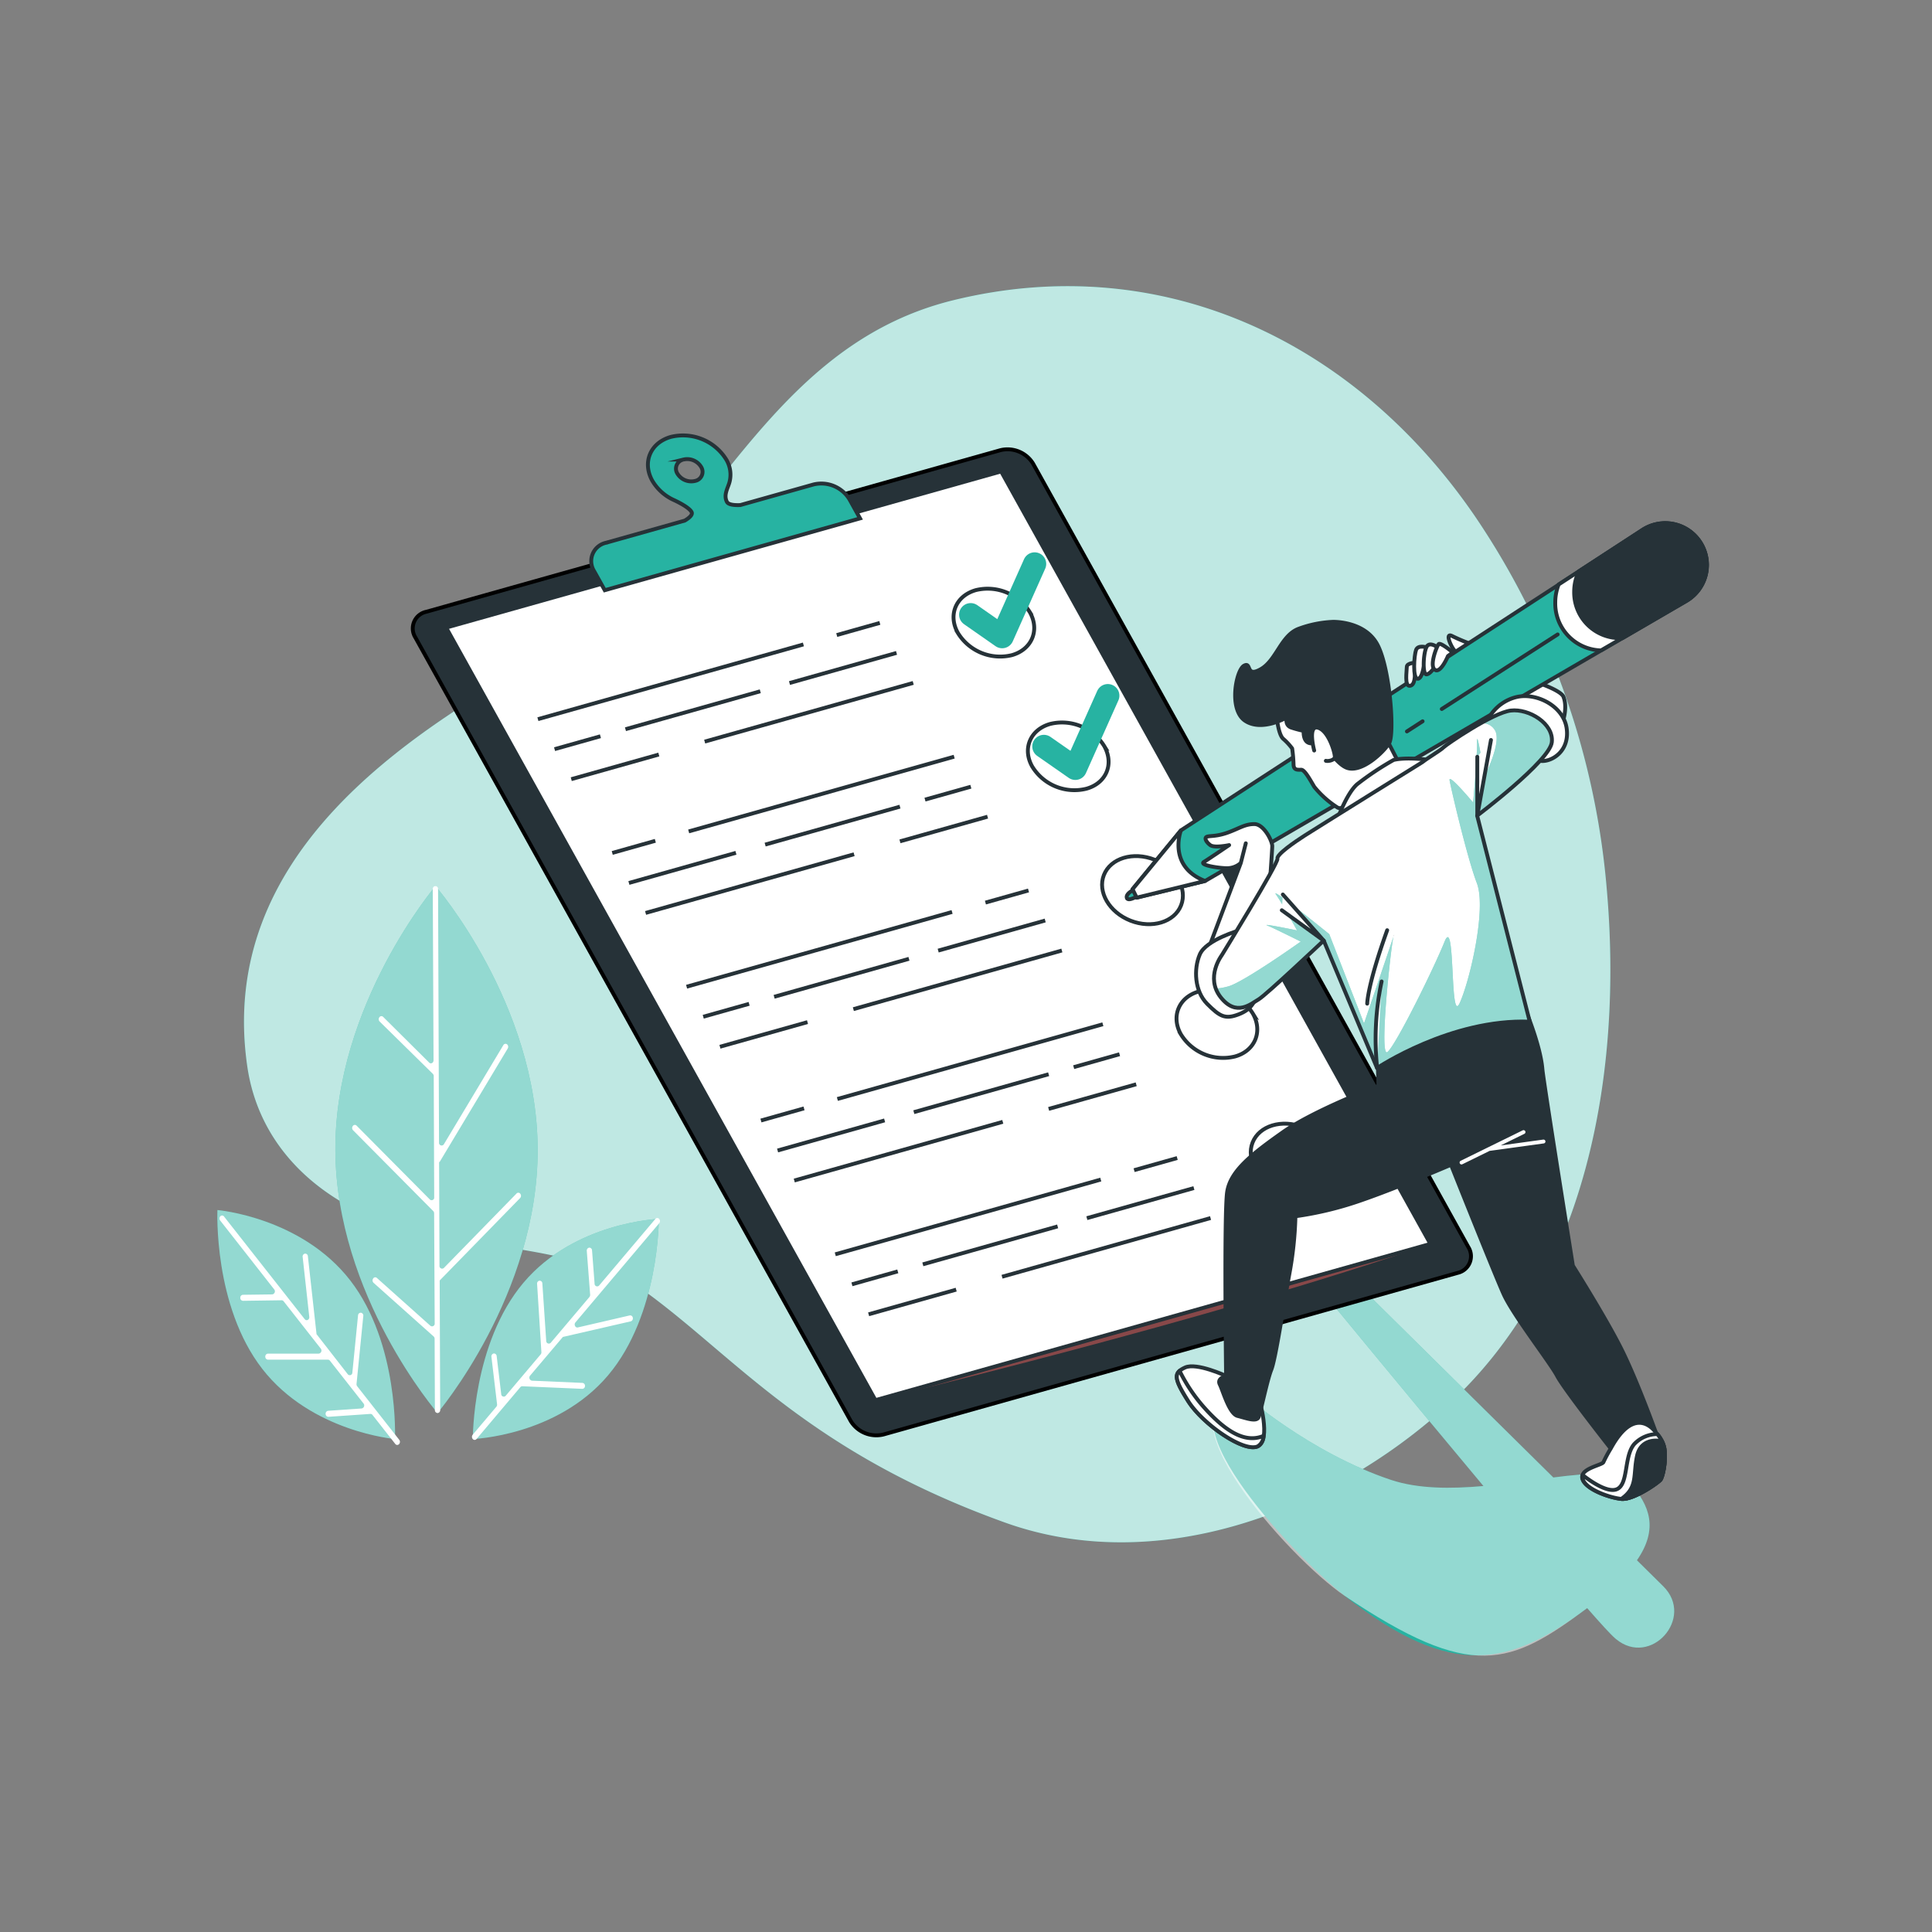 <svg xmlns="http://www.w3.org/2000/svg" viewBox="0 0 500 500"><rect x="0" y="0" width="500" height="500" fill="#808080" stroke="none"/><defs><clipPath id="a"><path fill="#fff" stroke="#263238" stroke-linecap="round" stroke-linejoin="round" d="M391 183.89c-4.62.54-16.59 8.7-17.41 9.52s-4.08 2.72-5.44 3.81c0 0-28 17.41-30.47 19s-7.34 4.9-7.07 6-14.42 25-14.42 25-4.35 5.72-.27 10.88 7.89 1.64 9.79.55 16.87-15.24 16.87-15.24l13.8 33s19.11-12.81 39.52-12l-13.61-53.32s18.78-14.14 19.32-19-5.96-8.75-10.61-8.2z"/></clipPath></defs><path fill="#27b3a2" d="M415.83 230.1a201.81 201.81 0 0 0-33.63-95.78c-30.74-45.45-80.91-70-135.49-56.62C195.1 90.36 182 146.24 139 171c-33 19-83 50-75 105 2.61 17.93 14.48 31 30.76 38.37 22.26 10.05 53.39 6 73.24 20.63 23 17 42 41 92 59 39.55 14.24 84.15-2.8 114-29.75 36.82-33.17 46-86.66 41.83-134.15z"/><path fill="#fff" d="M415.83 230.1a201.81 201.81 0 0 0-33.63-95.78c-30.74-45.45-80.91-70-135.49-56.62C195.1 90.36 182 146.24 139 171c-33 19-83 50-75 105 2.61 17.93 14.48 31 30.76 38.37 22.26 10.05 53.39 6 73.24 20.63 23 17 42 41 92 59 39.55 14.24 84.15-2.8 114-29.75 36.82-33.17 46-86.66 41.83-134.15z" opacity=".7"/><path fill="#27b3a2" d="m430.44 410.52-6.8-6.72c5.66-8.2 3.22-14.24-1.64-19.8-2.93-3.35-10.59-2.84-20-1.63L350 331l-8 3s21.64 26.35 41.91 50.58c-8.42.75-16.89.76-23.91-1.58-21-7-38-22-38-22-24 2 12 41 26 52 28 22 42.88 18 62.76 3.18 3.57 4.08 6.15 6.89 7.24 7.82l.21.18c8.96 7.44 20.51-5.47 12.23-13.66z"/><path fill="#fff" d="m430.44 410.52-6.8-6.72c5.66-8.2 3.22-14.24-1.64-19.8-2.93-3.35-10.59-2.84-20-1.63L350 331l-8 3s21.64 26.35 41.91 50.58c-8.42.75-16.89.76-23.91-1.58-21-7-38-22-38-22-24 2 11.24 42.05 26 52 33 22.22 42.88 18 62.76 3.18 3.57 4.08 6.15 6.89 7.24 7.82l.21.18c8.96 7.44 20.51-5.47 12.23-13.66z" opacity=".5"/><path fill="#27b3a2" d="M112.71 229.31s26.3 30.4 26.44 68.06-25.92 68.31-25.92 68.31-26.3-30.4-26.44-68.05 25.92-68.32 25.92-68.32z"/><path fill="#27b3a2" d="M170.5 315.45s.16 24.75-13.13 40.48-35 16.49-35 16.49-.17-24.75 13.13-40.48 35-16.49 35-16.49zm-114.23-2.29s-1.1 24.72 11.59 41.08 34.36 18.18 34.36 18.18 1.09-24.72-11.6-41.08-34.35-18.18-34.35-18.18z"/><g fill="#fff" opacity=".5"><path d="M112.71 229.31s26.3 30.4 26.44 68.06-25.92 68.31-25.92 68.31-26.3-30.4-26.44-68.05 25.92-68.32 25.92-68.32z"/><path d="M170.5 315.45s.16 24.75-13.13 40.48-35 16.49-35 16.49-.17-24.75 13.13-40.48 35-16.49 35-16.49zm-114.23-2.29s-1.1 24.72 11.59 41.08 34.36 18.18 34.36 18.18 1.09-24.72-11.6-41.08-34.35-18.18-34.35-18.18z"/></g><path fill="#fff" d="M96.57 330.89a.62.62 0 0 1 1-.13l13.82 12.35a.69.69 0 0 0 1.11-.62l-.15-28.49a.86.86 0 0 0-.23-.58l-20.75-20.91a.85.85 0 0 1-.06-1.1.63.63 0 0 1 1-.07l18.93 19.08a.67.67 0 0 0 1.13-.58l-.12-31.35a.82.82 0 0 0-.23-.58l-13.77-13.54a.85.85 0 0 1-.07-1.1.63.63 0 0 1 1-.08L111.07 275c.44.44 1.13.08 1.13-.59l-.2-44.32a.74.74 0 0 1 .68-.78.73.73 0 0 1 .69.77l.25 65.62a.68.68 0 0 0 1.25.44l15.4-25.67a.64.64 0 0 1 .95-.2.85.85 0 0 1 .18 1.08l-17.65 29.41-.11-.09.1 26.89a.68.68 0 0 0 1.14.58l18.78-19.24a.62.62 0 0 1 1 .06.85.85 0 0 1-.06 1.1l-20.81 21.33.13 33.52a.73.73 0 0 1-.68.78.72.72 0 0 1-.69-.77l-.07-18.44a.82.82 0 0 0-.26-.61L96.69 332a.85.85 0 0 1-.12-1.11zM57 314.79a.63.63 0 0 1 1 .07l20.86 26.54c.44.57 1.27.15 1.18-.61l-1.71-15.48a.75.75 0 0 1 .59-.87.7.7 0 0 1 .76.67l2.24 20.17L90 355.65a.67.67 0 0 0 1.19-.43l1.47-14.8a.72.72 0 0 1 .76-.69.75.75 0 0 1 .6.86l-1.75 17.56a.85.85 0 0 0 .17.61l10.89 13.87a.86.86 0 0 1-.05 1.1.63.63 0 0 1-1-.06l-5.88-7.49a.65.65 0 0 0-.55-.26l-10.85.75a.73.73 0 0 1-.73-.73.76.76 0 0 1 .65-.83l8.69-.6a.8.8 0 0 0 .47-1.29l-8.71-11.09a.65.65 0 0 0-.51-.25H69.34a.74.74 0 0 1-.68-.78.73.73 0 0 1 .68-.78h13.08A.8.8 0 0 0 83 349l-9.6-12.23a.65.65 0 0 0-.52-.26l-10 .14a.73.73 0 0 1-.69-.77.73.73 0 0 1 .67-.79l7.6-.1a.8.8 0 0 0 .5-1.3L57 315.89a.86.86 0 0 1 0-1.1zm70.77 35.49a.72.72 0 0 1 .77.67l1.17 9.83a.67.67 0 0 0 1.17.44l9.05-10.71a.84.84 0 0 0 .18-.6L139 332.27a.74.74 0 0 1 .63-.83.71.71 0 0 1 .73.71l1 14.87a.68.68 0 0 0 1.18.48l10-11.83a.91.91 0 0 0 .19-.61l-.87-11.32a.77.77 0 0 1 .62-.85.72.72 0 0 1 .74.71l.66 8.62a.67.67 0 0 0 1.17.47l14.55-17.22a.63.63 0 0 1 1 0 .86.86 0 0 1 0 1.1l-21.68 25.67c-.47.55 0 1.45.62 1.3l13.43-3.11a.69.69 0 0 1 .8.61.78.78 0 0 1-.53.92L145.67 346l-8.47 10a.8.8 0 0 0 .47 1.32l13.06.57a.73.73 0 0 1 .66.8.71.71 0 0 1-.71.74l-15.5-.67a.64.64 0 0 0-.52.24l-11.32 13.4a.63.63 0 0 1-1 0 .86.86 0 0 1 0-1.1l6.12-7.24a.85.85 0 0 0 .18-.64l-1.46-12.28a.77.77 0 0 1 .59-.86z"/><path fill="#263238" stroke="#000" stroke-miterlimit="10" d="m377.2 329.43-148.55 41.81a7.77 7.77 0 0 1-8.49-3.5L107.51 165a4.41 4.41 0 0 1 2.83-6.68l148.55-41.81a7.75 7.75 0 0 1 8.48 3.49L380 322.74a4.42 4.42 0 0 1-2.8 6.69z"/><path fill="#884849" d="M226.56 362.35s85.84-20.42 143.62-40.43z"/><path fill="#fff" stroke="#263238" stroke-miterlimit="10" d="m370.18 321.92-143.62 40.43-111.09-199.92 143.62-40.42 111.09 199.91zM216.55 164.35l11.15-3.14m-88.49 24.91 68.71-19.34m-3.6 9.99 27.7-7.8m-70.15 19.75 34.89-9.82m-53.24 14.98 11.87-3.34m26.98 1.39 53.97-15.19m-88.5 24.91 22.66-6.38"/><path fill="#fff" stroke="#263238" stroke-miterlimit="10" d="M266.56 158.5a12.85 12.85 0 0 0-14-5.78c-5.17 1.46-7.26 6.4-4.68 11.05a12.82 12.82 0 0 0 14 5.78c5.12-1.45 7.26-6.4 4.68-11.05zm-96.96 59.1-11.15 3.14m88.49-24.91-68.71 19.34m12.23 5.54-27.7 7.8m70.15-19.75-34.89 9.82m53.24-14.98-11.87 3.34m-18.35 14.14-53.96 15.19m88.5-24.91-22.67 6.38m52.89-24.61a12.82 12.82 0 0 0-14-5.78c-5.17 1.45-7.26 6.4-4.68 11a12.81 12.81 0 0 0 14 5.78c5.16-1.41 7.26-6.36 4.68-11zm-30.77 40.46 11.15-3.14m-88.49 24.91 68.71-19.34m-3.6 10 27.7-7.8m-70.15 19.75 34.89-9.83M182 263.13l11.87-3.34m26.98 1.38 53.96-15.18m-88.49 24.91 22.66-6.38"/><ellipse cx="295.68" cy="230.38" fill="#fff" stroke="#263238" stroke-miterlimit="10" rx="8.48" ry="10.73" transform="rotate(-68.54 295.672 230.381)"/><path fill="#fff" stroke="#263238" stroke-miterlimit="10" d="m208.08 286.85-11.15 3.14m88.49-24.91-68.71 19.34m12.23 5.54-27.7 7.79m70.15-19.74-34.89 9.82m53.24-14.99-11.87 3.34m-18.35 14.15-53.96 15.19m88.49-24.91-22.66 6.38m52.88-24.62a12.83 12.83 0 0 0-14-5.78c-5.17 1.46-7.26 6.4-4.68 11.05a12.82 12.82 0 0 0 14 5.78c5.17-1.42 7.27-6.42 4.68-11.05zm-30.76 40.47 11.15-3.14m-88.49 24.91 68.71-19.34m-3.6 9.99 27.7-7.79m-70.15 19.74 34.89-9.82m-53.24 14.99 11.87-3.35m26.98 1.39 53.96-15.19m-88.49 24.91 22.66-6.38"/><ellipse cx="334.16" cy="299.63" fill="#fff" stroke="#263238" stroke-miterlimit="10" rx="8.48" ry="10.73" transform="rotate(-68.54 334.145 299.63)"/><path fill="#27b3a2" stroke="#263238" stroke-miterlimit="10" d="m210.47 125.4-18.88 5.31c-1.43.06-3-.05-3.44-.78-1-1.88.28-3.64.68-5.3A7.6 7.6 0 0 0 188 119a13.17 13.17 0 0 0-14.39-5.93c-5.3 1.5-7.44 6.57-4.8 11.33a12.41 12.41 0 0 0 5.56 5s3.83 1.71 4.6 3.09c.41.73-.66 1.59-1.75 2.24l-20.35 5.73a4.86 4.86 0 0 0-3.11 7.35l2.75 4.94 66.07-18.59-2.75-4.95a8.53 8.53 0 0 0-9.36-3.81zm-33.63-6.46a4.21 4.21 0 0 1 4.61 1.9 2.39 2.39 0 0 1-1.54 3.62 4.2 4.2 0 0 1-4.6-1.89 2.4 2.4 0 0 1 1.53-3.63z"/><path fill="none" stroke="#27b3a2" stroke-linecap="round" stroke-linejoin="round" stroke-width="6" d="m251.21 159.08 8.15 5.69 8.4-18.83m2.39 47.23 8.15 5.68 8.4-18.82"/><path fill="#fff" stroke="#263238" stroke-linecap="round" stroke-linejoin="round" d="M403.82 188.51s2.17-4.62.81-8.16-26.39-9.25-26.39-9.25-5.71 0-5.44 3.27 20.95 15.78 22.58 16.86 7.89 3.54 8.44-2.72zm-23.51-21.98a49.21 49.21 0 0 1-4.53-1.94c-2.16-1.08.21 3.89 1.08 4.1s3 .65 3 .65z"/><path fill="#27b3a2" stroke="#263238" stroke-linecap="round" stroke-linejoin="round" d="m305.61 214.9-12.51 15.23 1.08 2.18 17.69-4.31 124.51-72.48a10.79 10.79 0 0 0 3.72-15h0a10.78 10.78 0 0 0-15-3.33z"/><path fill="#fff" stroke="#263238" stroke-linecap="round" stroke-linejoin="round" d="m368.17 186.67-4.06 2.62m39.01-25.1-29.99 19.3"/><path fill="#27b3a2" stroke="#263238" stroke-linecap="round" stroke-linejoin="round" d="M294.26 229.81s-3.11 1.3-2.63 2.61 4.94-1.86 4.94-1.86z"/><path fill="#fff" stroke="#263238" stroke-linecap="round" stroke-linejoin="round" d="m293.1 230.13 1.08 2.18 17.69-4.31c-9.8-3.81-6.26-13.06-6.26-13.06zm147-89.68a10.78 10.78 0 0 0-15-3.33l-21.72 14.14a12.73 12.73 0 0 0-.88 4.68 12.15 12.15 0 0 0 11.85 12.38l22.07-12.84a10.79 10.79 0 0 0 3.68-15.03z"/><path fill="#263238" stroke="#263238" stroke-linecap="round" stroke-linejoin="round" d="M440.1 140.45a10.78 10.78 0 0 0-15-3.33l-16.5 10.75a12.08 12.08 0 0 0-1.21 5.28 11.84 11.84 0 0 0 11.7 12h.81l16.52-9.61a10.79 10.79 0 0 0 3.68-15.09z"/><path fill="#fff" stroke="#263238" stroke-linecap="round" stroke-linejoin="round" d="M366.5 171.5s-2.42 0-2.42 1.1-.64 5 .76 4.89 1.28-2.56 1.4-3.42.26-2.57.26-2.57z"/><path fill="#fff" stroke="#263238" stroke-linecap="round" stroke-linejoin="round" d="M369.14 167.52s-2.16-.67-2.66.66-1 7.65.5 7.48 1.83-5.81 2.16-8.14z"/><path fill="#fff" stroke="#263238" stroke-linecap="round" stroke-linejoin="round" d="M372.47 167.85s-2.5-2.16-3.33-.33-1 7 0 7 2.5-2.16 2.83-3.32a23 23 0 0 0 .5-3.35z"/><path fill="#fff" stroke="#263238" stroke-linecap="round" stroke-linejoin="round" d="M376 168.85s-3.16-2.66-3.66-2.16-2.5 5.62-1 6.65 3.4-3.57 3.4-3.57zm-45.67 15.78s.35 5.33 1.77 6.58a15.57 15.57 0 0 1 2.31 2.49 36.69 36.69 0 0 1 .36 4.09c0 1.6 1.07 1.42 2 1.42s2.49 3 3.38 4.44a24.74 24.74 0 0 0 6 5.34c1.6.89 4.27-2.49 4.27-2.49l1.24 3.56 12.63-8.18-6.22-12.1a29 29 0 0 0-3.74-11.91c-3.56-6.4-8.36-10-16.36-7.65s-7.64 14.41-7.64 14.41z"/><path fill="#263238" stroke="#263238" stroke-linecap="round" stroke-linejoin="round" d="M344.94 160.93a29 29 0 0 0-8.73 1.75c-4.67 1.65-5.82 8.15-9.89 10.48s-2.33-2-4.37-.88-4.07 11.35.29 14.26 10.77-.87 10.77-.87-.58 2 1.16 2.62a29.94 29.94 0 0 0 3.21.87s-.3 3.5 2.32 3.2.3-4.36.3-4.36 4.95 9.6 8.74 10.77 9.31-4.08 10.76-6.41.29-18.91-2.91-25.31-11.65-6.12-11.65-6.12z"/><path fill="#fff" stroke="#263238" stroke-linecap="round" stroke-linejoin="round" d="M340.11 194.23s-1.78-6.76 1.06-5.87 4.45 6.94 4.27 7.65-1.6 1.06-2.31.89m17.53-.22a75 75 0 0 0-9.48 6.32c-3 2.67-5.69 10.67-5.69 10.67s18.32-12.45 21.52-14.22 3.91-2.67 3.91-2.67-6.7-.99-10.26-.1zm24.66-10.89a11.23 11.23 0 0 1 7.34-5.44c5.17-1.09 12 2.45 12.79 8.16s-3.54 8.44-6.26 8.44-5.17-3.81-5.17-3.81-8.7-3.27-8.7-7.35zm-72.91 60.67 8.71-23.13a5.34 5.34 0 0 1-3.54 1.36c-2.18 0-7.34-.81-6-1.63s6.52-4.35 6.52-4.35-3.8.82-4.89 0-1.63-1.91-.82-2.18 2.45 0 5.44-1.09 4.35-2.17 6.8-2.17 4.63 4.35 4.63 5.71-1.91 27.2-1.91 28.29 0 2.18-7.07 3-8.14-.82-7.87-3.81zm8.71-23.13 1.29-5.08"/><path fill="#fff" stroke="#263238" stroke-linecap="round" stroke-linejoin="round" d="M320.84 240.74s-8.7 2.45-10.33 6.26-1.36 9.52 1.9 12.79 4.63 4.08 8.16 2.72 4.36-3.54 4.63-5.72 2.17-9.52-4.36-16.05zm-3.53 115.35s-7.62-3.54-10.61-2.18-3 2.72.81 8.71 14.42 13.33 18 11.69.27-12.51.27-12.51z"/><path fill="#fff" stroke="#263238" stroke-linecap="round" stroke-linejoin="round" d="M311.87 364.52a42.35 42.35 0 0 1-6.6-9.75c-1.4 1.24-.8 3.06 2.24 7.85 3.81 6 14.42 13.33 18 11.69a3.24 3.24 0 0 0 1.49-2.71c-5 2.11-10.17-1.6-15.13-7.08z"/><path fill="#263238" stroke="#263238" stroke-linecap="round" stroke-linejoin="round" d="m356.48 272.84.27 8.17s-16.59 6.25-24.75 12-13.6 10.06-14.42 15.5-.27 47.61-.27 47.61-2.45.54-1.63 2.17 2.44 7.62 4.62 8.16 4.9 1.64 5.44.28 2.18-9.52 3.27-12.24S332 339 333.63 330a94.41 94.41 0 0 0 1.63-15.23 87.92 87.92 0 0 0 16.87-4.08c9.52-3.27 23.39-9.25 23.39-9.25s11.16 28 13.61 33.46 12 17.68 13.87 21.22 13.87 18.77 13.87 18.77 4.63-4.08 7.62-4.08h4.08s-4.9-13.6-9-21.77-12.51-21.49-12.51-21.49-7.61-47.59-7.89-50.87c-.53-6.28-4.55-15.76-4.55-15.76s-13.11-2.77-38.14 11.92z"/><path fill="#fff" stroke="#263238" stroke-linecap="round" stroke-linejoin="round" d="M416.87 374.86a35.77 35.77 0 0 0-1.9 3.53c-.27.82-6.26 1.64-5.44 4.36s7.07 4.89 10.06 5.17 9-3.81 10.07-4.9c.64-.64 1.6-4.87 1.09-8.16a8.43 8.43 0 0 0-2.18-4.08s-5.17-7.89-11.7 4.08z"/><path fill="#fff" stroke="#263238" stroke-linecap="round" stroke-linejoin="round" d="M430.75 374.86a8 8 0 0 0-1.85-3.72 8.31 8.31 0 0 0-6 2.63c-2.72 3.26-1.36 10.61-4.63 11.7-2.43.81-6.68-2.16-8.68-3.72a1.54 1.54 0 0 0 0 1c.81 2.72 7.07 4.89 10.06 5.17s9-3.81 10.07-4.9c.58-.64 1.54-4.87 1.03-8.16z"/><path fill="#263238" stroke="#263238" stroke-linecap="round" stroke-linejoin="round" d="M423.67 376.76c-1.08 4.9.28 8.16-4.08 11.16 3 .27 9-3.81 10.07-4.9.64-.64 1.6-4.87 1.09-8.16a6.42 6.42 0 0 0-.67-1.95h-.42s-4.9-1.04-5.99 3.85z"/><path fill="none" stroke="#fff" stroke-linecap="round" stroke-linejoin="round" d="m378.24 300.86 16.05-7.88m-8.7 4.35 13.87-1.91"/><path fill="#fff" d="M391 183.89c-4.62.54-16.59 8.7-17.41 9.52s-4.08 2.72-5.44 3.81c0 0-28 17.41-30.47 19s-7.34 4.9-7.07 6-14.42 25-14.42 25-4.35 5.72-.27 10.88 7.89 1.64 9.79.55 16.87-15.24 16.87-15.24l13.8 33s19.11-12.81 39.52-12l-13.61-53.32s18.78-14.14 19.32-19-5.96-8.75-10.61-8.2z"/><g clip-path="url(#a)"><path fill="#27b3a2" d="M391 183.89c-1.85.22-4.88 1.66-7.91 3.36a3.58 3.58 0 0 1 3.65 1.52c2.25 2.89-2.57 12.2-2.57 12.2s-2-12.86-1.92-9-1 15.73-1 15.73-6.42-7.7-6.1-5.78 4.49 19.9 7.06 26.64-1.93 25.67-4.49 31.12-1-23.1-3.86-16-12.51 26.63-14.76 28.56.72-26.17 1.52-29.83c-1 3.06-7.61 22.45-7.61 22.45l-9-23.11s-15.4-12.51-13.8-10.27 5.46 9.31 5.46 9.31-9.31-1.93-7.7-1.28 8.66 4.17 8.66 4.17-14.44 10.27-18.61 11.55a16.74 16.74 0 0 1-3.44.63 8.18 8.18 0 0 0 1.29 2.32c4.08 5.17 7.89 1.64 9.79.55s16.87-15.24 16.87-15.24l13.8 33s19.11-12.81 39.52-12l-13.61-53.32s18.78-14.14 19.32-19-5.91-8.83-10.56-8.28z"/><path fill="#fff" d="M391 183.89c-1.85.22-4.88 1.66-7.91 3.36a3.58 3.58 0 0 1 3.65 1.52c2.25 2.89-2.57 12.2-2.57 12.2s-2-12.86-1.92-9-1 15.73-1 15.73-6.42-7.7-6.1-5.78 4.49 19.9 7.06 26.64-1.93 25.67-4.49 31.12-1-23.1-3.86-16-12.51 26.63-14.76 28.56.72-26.17 1.52-29.83c-1 3.06-7.61 22.45-7.61 22.45l-9-23.11s-15.4-12.51-13.8-10.27 5.46 9.31 5.46 9.31-9.31-1.93-7.7-1.28 8.66 4.17 8.66 4.17-14.44 10.27-18.61 11.55a16.74 16.74 0 0 1-3.44.63 8.18 8.18 0 0 0 1.29 2.32c4.08 5.17 7.89 1.64 9.79.55s16.87-15.24 16.87-15.24l13.8 33s19.11-12.81 39.52-12l-13.61-53.32s18.78-14.14 19.32-19-5.91-8.83-10.56-8.28z" opacity=".5"/></g><path fill="none" stroke="#263238" stroke-linecap="round" stroke-linejoin="round" d="M391 183.89c-4.62.54-16.59 8.7-17.41 9.52s-4.08 2.72-5.44 3.81c0 0-28 17.41-30.47 19s-7.34 4.9-7.07 6-14.42 25-14.42 25-4.35 5.72-.27 10.88 7.89 1.64 9.79.55 16.87-15.24 16.87-15.24l13.8 33s19.11-12.81 39.52-12l-13.61-53.32s18.78-14.14 19.32-19-5.96-8.75-10.61-8.2z"/><path fill="#fff" stroke="#263238" stroke-linecap="round" stroke-linejoin="round" d="M356.41 276.41a71.61 71.61 0 0 1 1.15-22.41m-3.73 5.74s0-4.6 5.17-19m-27-9.24 10.61 11.96-10.88-7.89m50.59-39.71v15.23l3.54-19.58"/><path fill="#263238" d="M360.78 242a2 2 0 0 0-.09.34c.12-.34.16-.47.09-.34z"/></svg>